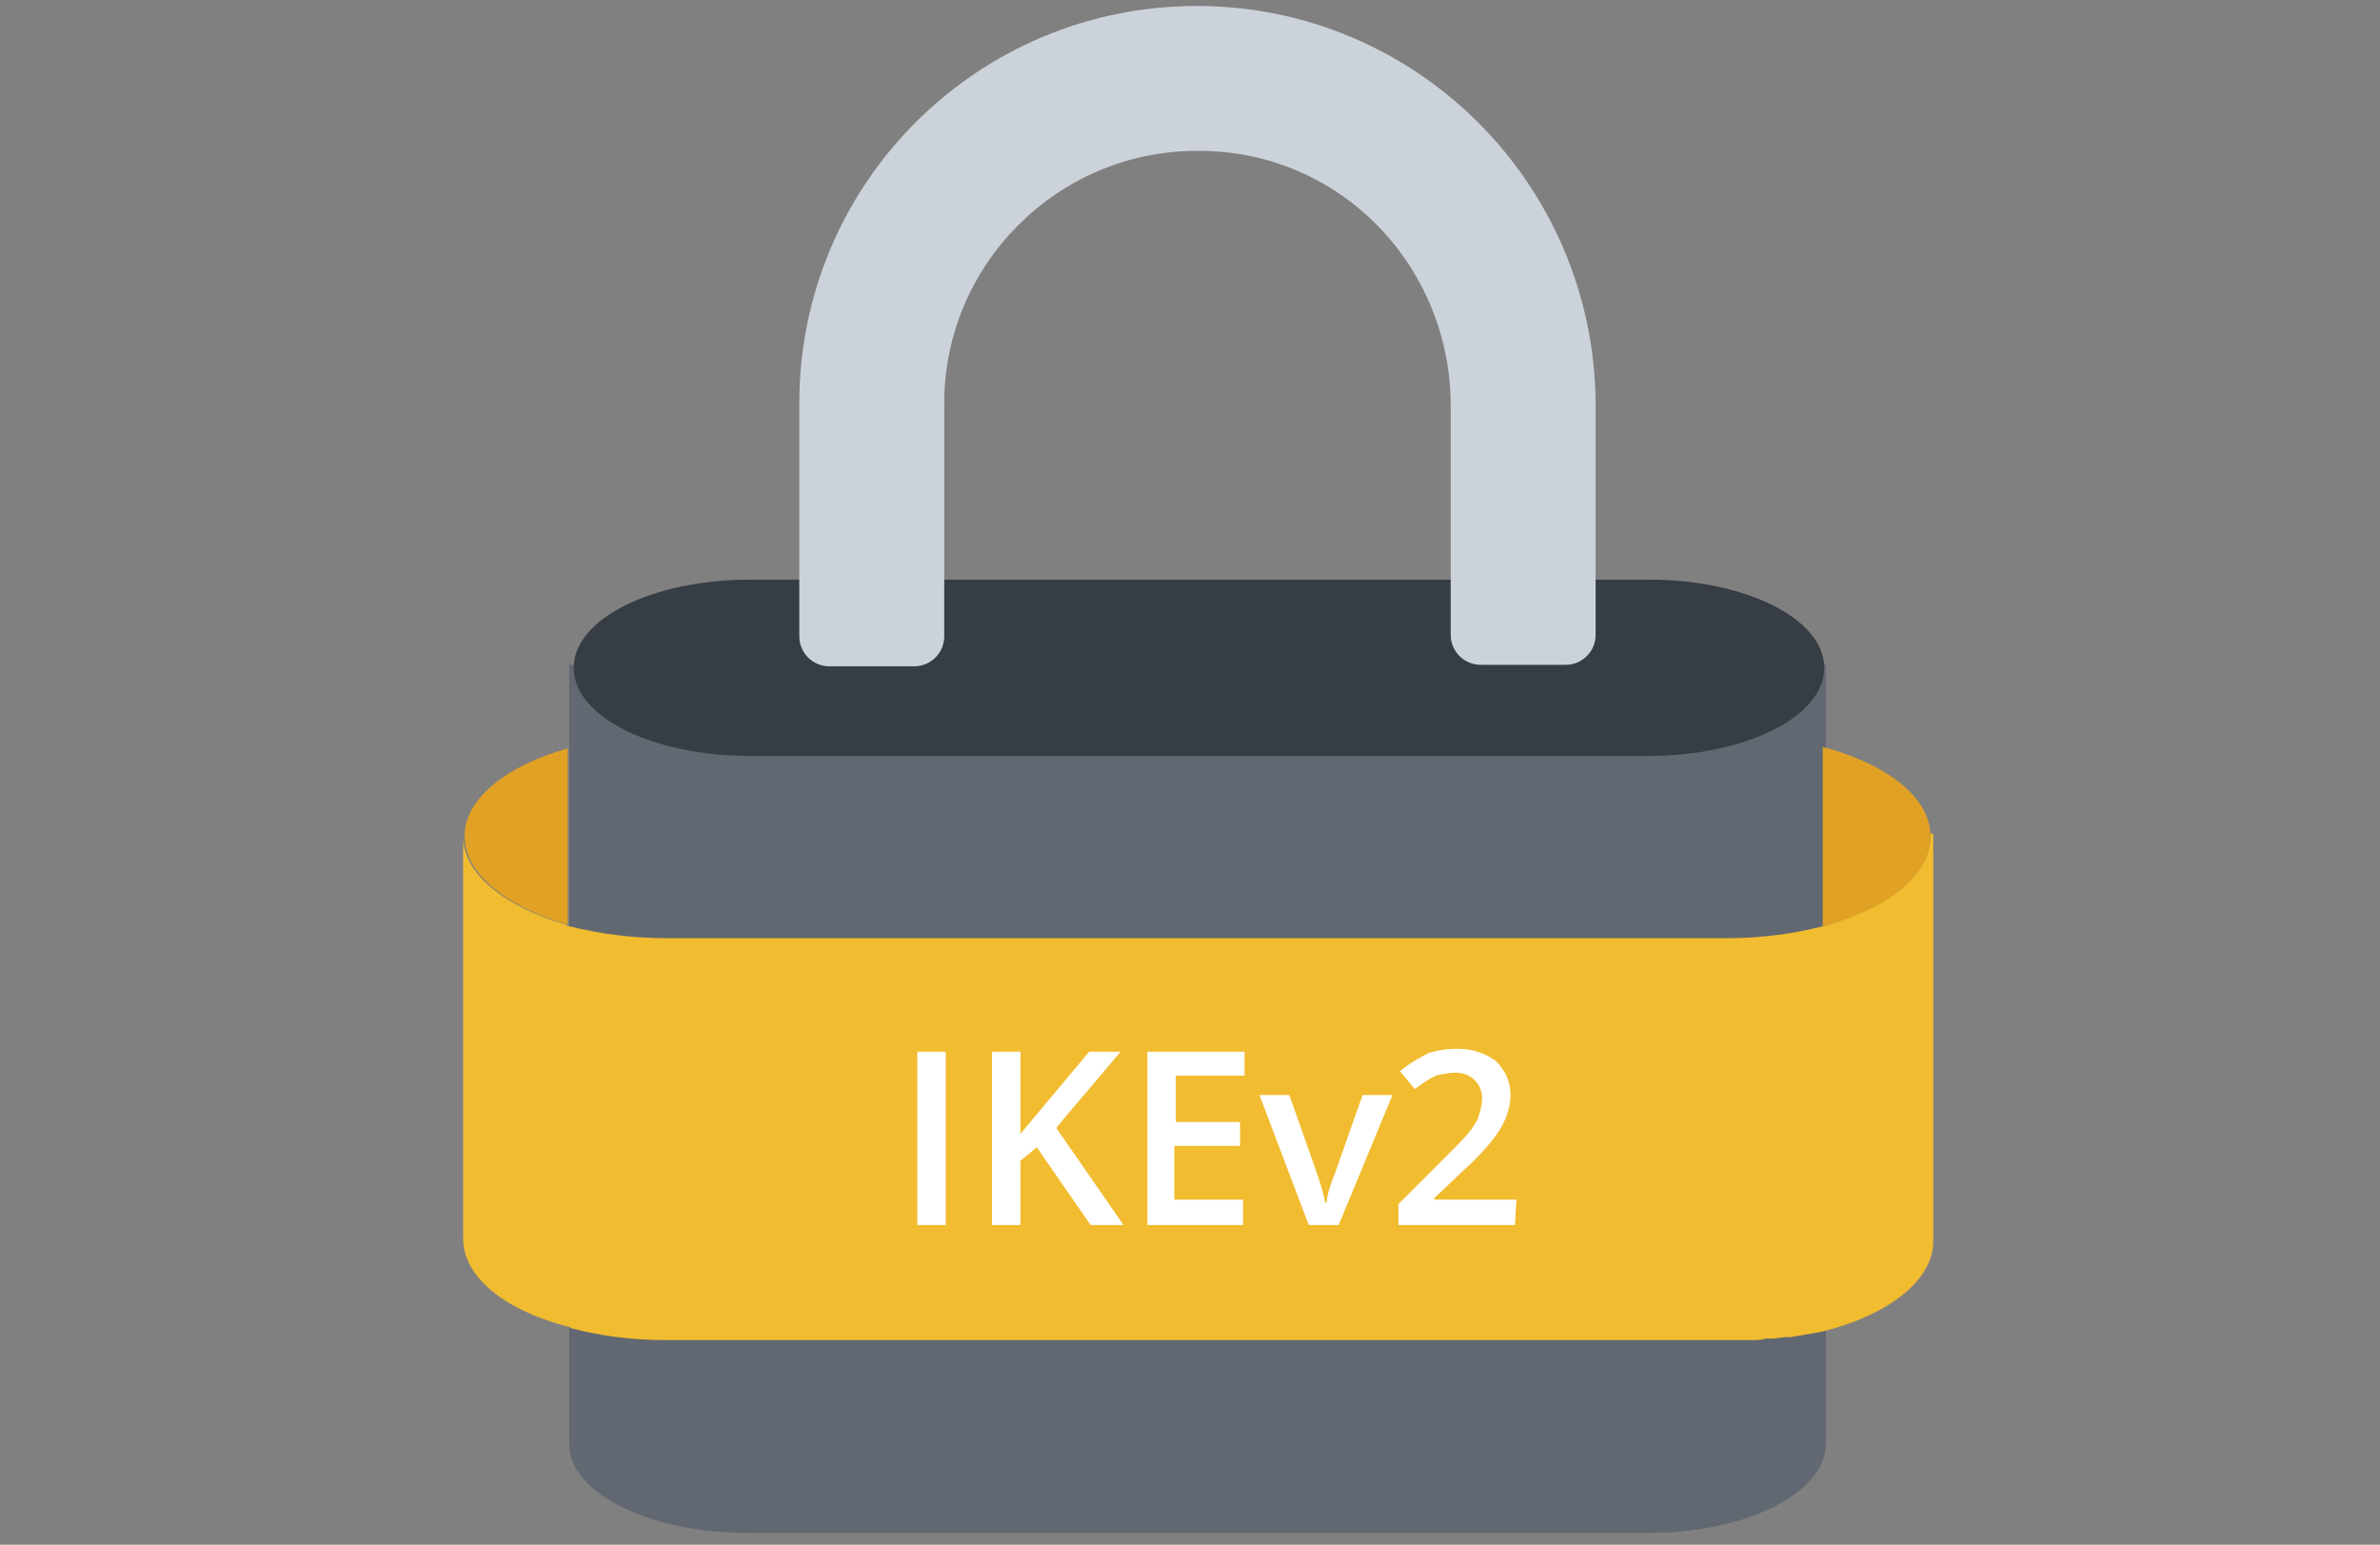 <?xml version="1.0" encoding="utf-8"?>
<!-- Generator: Adobe Illustrator 25.0.1, SVG Export Plug-In . SVG Version: 6.00 Build 0)  -->
<svg version="1.1" id="Layer_1" xmlns="http://www.w3.org/2000/svg" xmlns:xlink="http://www.w3.org/1999/xlink" x="0px" y="0px"
	 viewBox="0 0 159.3 103.4" style="enable-background:new 0 0 159.3 103.4;" xml:space="preserve">
<rect x="0" y="0" width="159.3" height="103.4" fill="#808080" stroke="none"/>
<style type="text/css">
	.st0{fill:#626871;}
	.st1{fill:#373D44;}
	.st2{fill:#CCD2D9;}
	.st3{fill:#F1BC30;}
	.st4{fill:#E1A125;}
	.st5{fill:#FFFFFF;}
</style>
<g>
	<g>
		<g>
			<g>
				<g>
					<path class="st0" d="M122.1,96.7c0,3.3-5.3,5.9-11.8,5.9H50.2c-6.5,0-11.8-2.6-11.8-5.9V44.5h83.8v52.2H122.1z"/>
					<path class="st0" d="M49.9,44.5H38.1v52.2c0,3.2,5.3,5.9,11.8,5.9C49.9,102.6,49.9,44.5,49.9,44.5z"/>
					<path class="st0" d="M110.4,44.5h11.8v52.2c0,3.2-5.3,5.9-11.8,5.9V44.5z"/>
					<path class="st1" d="M122.1,44.7c0,3.3-5.3,5.9-11.8,5.9H50.2c-6.5,0-11.8-2.6-11.8-5.9l0,0c0-3.3,5.3-5.9,11.8-5.9h60.2
						C116.8,38.8,122.1,41.4,122.1,44.7L122.1,44.7z"/>
				</g>
				<path class="st2" d="M80.1,0.4C65.4,0.4,53.5,12.3,53.5,27v4.3l0,0v11.3c0,1.1,0.9,2,2,2h5.7c1.1,0,2-0.9,2-2v-2l0,0V27
					c0-9.3,7.6-16.9,16.9-16.9C89.5,10,97,17.6,97.1,27v13.5l0,0v2c0,1.1,0.9,2,2,2h5.7c1.1,0,2-0.9,2-2V27
					C106.7,12.3,94.8,0.4,80.1,0.4z"/>
			</g>
			<g>
				<path class="st3" d="M129.2,55.8c0,0.1,0,0.1,0,0.2c0,2.6-2.9,4.8-7.2,6c-1.9,0.5-4.1,0.8-6.4,0.8h-5.4H49.7h-5.1
					c-2.3,0-4.5-0.3-6.5-0.8c-0.1,0-0.1,0-0.2-0.1C33.8,60.7,31,58.5,31,56c0-0.1,0-0.1,0-0.2h0v27.1c0,2.6,2.8,4.8,7,5.9
					c0.1,0,0.1,0,0.2,0.1c1.9,0.5,4,0.8,6.3,0.8l0,0c0.1,0,0.2,0,0.3,0h5h60.5h5.5h0.1l0,0c0.3,0,0.5,0,0.8,0c0.2,0,0.4,0,0.6,0
					c0.3,0,0.6,0,0.9-0.1c0.1,0,0.3,0,0.4,0c0.3,0,0.7-0.1,1-0.1c0.1,0,0.2,0,0.3,0c0.4-0.1,0.7-0.1,1.1-0.2h0.1
					c0.3-0.1,0.7-0.1,1-0.2c4.3-1.1,7.3-3.4,7.3-6l0,0V55.8l0,0H129.2z"/>
				<path class="st4" d="M31.1,55.8c0,0.1,0,0.1,0,0.2c0,2.5,2.8,4.7,6.9,5.9v-6.1v-5.7C34,51.2,31.2,53.4,31.1,55.8z"/>
				<path class="st4" d="M129.2,55.8c-0.1-2.5-3-4.7-7.2-5.8v5.8V62c4.3-1.1,7.2-3.4,7.2-6C129.2,55.9,129.2,55.9,129.2,55.8z"/>
			</g>
			<g>
				<path class="st5" d="M61.4,82V70.4h1.9V82H61.4z"/>
				<path class="st5" d="M75.2,82H73l-3.6-5.2l-1.1,0.9V82h-1.9V70.4h1.9v5.5c0.5-0.6,1-1.2,1.5-1.8l3.1-3.7H75
					c-2,2.4-3.5,4.1-4.3,5.1L75.2,82z"/>
				<path class="st5" d="M83.3,82h-6.5V70.4h6.5V72h-4.6v3.1H83v1.6h-4.4v3.6h4.6V82H83.3z"/>
				<path class="st5" d="M87.6,82l-3.3-8.7h2l1.8,5.1c0.3,0.9,0.5,1.5,0.6,2.1h0.1c0-0.4,0.2-1.1,0.6-2.1l1.8-5.1h2L89.6,82H87.6z"
					/>
				<path class="st5" d="M101.4,82h-7.8v-1.4l3-3c0.9-0.9,1.5-1.5,1.8-1.9s0.5-0.7,0.6-1.1c0.1-0.3,0.2-0.7,0.2-1.1
					c0-0.5-0.2-0.9-0.5-1.2c-0.3-0.3-0.7-0.5-1.3-0.5c-0.4,0-0.9,0.1-1.3,0.2c-0.4,0.2-0.9,0.5-1.4,0.9l-1-1.2
					c0.6-0.5,1.3-0.9,1.9-1.2c0.6-0.2,1.3-0.3,1.9-0.3c1.1,0,1.9,0.3,2.6,0.8c0.6,0.6,1,1.3,1,2.3c0,0.5-0.1,1-0.3,1.5
					c-0.2,0.5-0.5,1-0.9,1.5s-1,1.2-1.9,2l-2,1.9v0.1h5.5L101.4,82L101.4,82z"/>
			</g>
		</g>
	</g>
</g>
</svg>
